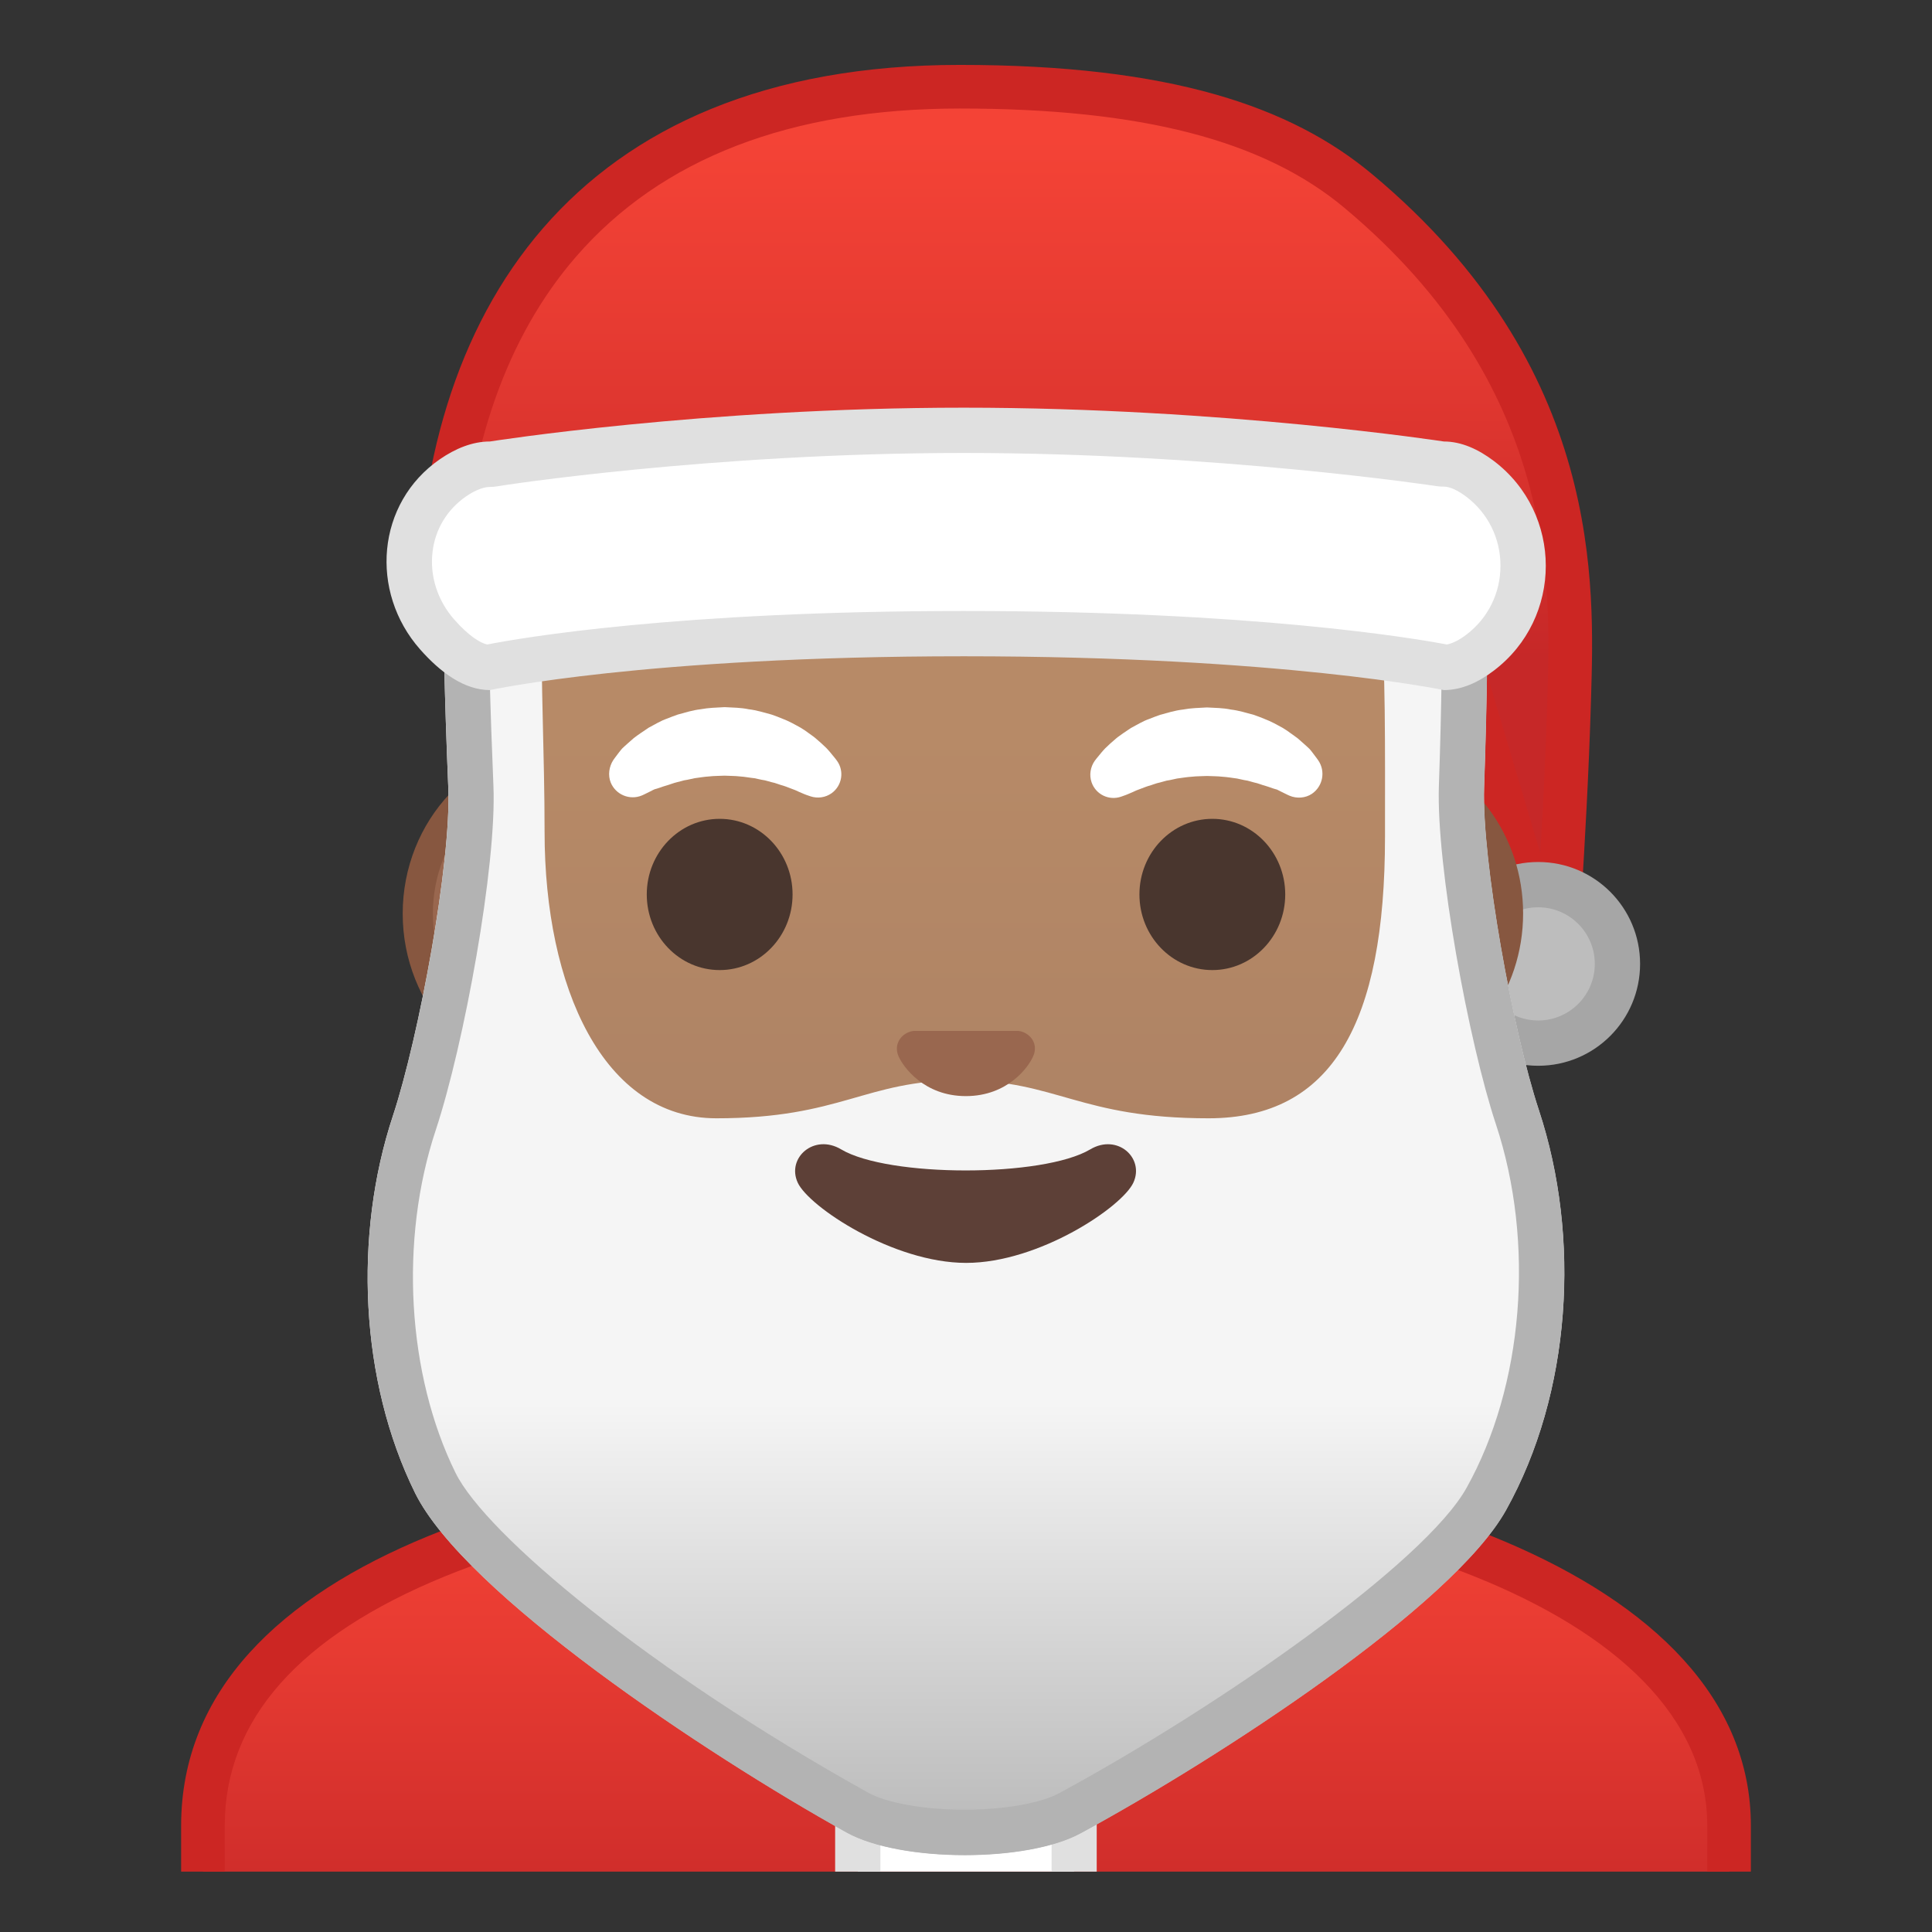 <svg width="128" height="128" style="enable-background:new 0 0 128 128;" xmlns="http://www.w3.org/2000/svg" xmlns:xlink="http://www.w3.org/1999/xlink">
  <rect width="100%" height="100%" fill="#333333" stroke="none"/>
  <g>
    <defs>
      <rect id="SVGID_1_" height="120" width="120" x="4" y="4"/>
    </defs>
    <clipPath id="SVGID_2_">
      <use style="overflow:visible;" xlink:href="#SVGID_1_"/>
    </clipPath>
    <g style="clip-path:url(#SVGID_2_);">
      <g id="XMLID_11_">
        <linearGradient id="SVGID_3_" gradientUnits="userSpaceOnUse" x1="64" x2="64" y1="97.416" y2="130.525">
          <stop offset="0" style="stop-color:#F44336"/>
          <stop offset="0.359" style="stop-color:#E73B32"/>
          <stop offset="1" style="stop-color:#C62828"/>
        </linearGradient>
        <path d="M13.45,130.53v-9.57c0-17.33,27.23-23.52,50.56-23.54h0.14c13.4,0,25.83,2.15,35.03,6.06 c7.02,2.98,15.39,8.44,15.39,17.49v9.57H13.45z" style="fill:url(#SVGID_3_);"/>
        <path d="M64.14,98.86c24.34,0,48.97,7.59,48.97,22.1v8.12H14.89v-8.12c0-7,4.91-12.56,14.58-16.52 c8.76-3.58,21.02-5.57,34.53-5.58L64.14,98.86 M64.14,95.97c-0.05,0-0.09,0-0.14,0c-25.65,0.03-52,7.1-52,24.99v11.01h104 v-11.01C116,104.1,89.9,95.97,64.14,95.97L64.14,95.97z" style="fill:#CC2623;"/>
      </g>
      <g id="XMLID_8_">
        <path d="M63.17,107.2c-4,0-7.26-3.22-7.26-7.17v-8.98h16.16v8.98c0,3.95-3.26,7.17-7.26,7.17H63.17z" style="fill:#E59600;"/>
        <path d="M71.08,92.05v7.98c0,3.4-2.81,6.17-6.26,6.17h-1.65c-3.45,0-6.26-2.77-6.26-6.17v-7.98H64H71.08 M73.08,90.05H64h-9.08v9.98c0,4.51,3.7,8.17,8.26,8.17h1.65c4.56,0,8.26-3.66,8.26-8.17V90.05L73.08,90.05z" style="fill:#D18100;"/>
      </g>
      <g>
        <defs>
          <path id="SVGID_4_" d="M64,4L64,4c-0.01,0-0.01,0-0.02,0s-0.01,0-0.02,0v0C18.53,4.24,27.84,56.14,27.84,56.14 s5.1,8.99,5.1,8.81c-0.03-1.41,0.46-6.89,0.46-6.89l-2.68-2.92c0,0,3.89-25.44,6.79-24.91c4.45,0.81,26.54,2,26.57,2 c7.83,0,14.92-0.36,19.37-1.17c2.9-0.53,9.64,1.7,10.68,4.45c1.33,3.54,3.13,19.71,3.13,19.71l-2.68,2.83 c0,0,0.49,5.51,0.46,6.89c0,0.18,5.1-8.81,5.1-8.81S109.44,4.24,64,4z"/>
        </defs>
        <clipPath id="SVGID_5_">
          <use style="overflow:visible;" xlink:href="#SVGID_4_"/>
        </clipPath>
      </g>
      <g>
        <rect height="25.67" style="fill:#FFFFFF;" width="14.33" x="56.83" y="107.17"/>
        <path d="M69.67,108.67v22.67H58.33v-22.67H69.67 M72.67,105.67H55.33v28.67h17.33V105.67L72.67,105.67z" style="fill:#E0E0E0;"/>
      </g>
    </g>
    <g style="clip-path:url(#SVGID_2_);">
      <g>
        <path d="M37.19,70.72c-5.24,0-9.51-4.57-9.51-10.2s4.27-10.2,9.51-10.2h53.62c5.24,0,9.51,4.57,9.51,10.2 s-4.27,10.2-9.51,10.2H37.19z" style="fill:#99674F;"/>
        <path d="M90.81,51.33c4.69,0,8.51,4.13,8.51,9.2s-3.82,9.2-8.51,9.2h-7.23H44.42h-7.23 c-4.69,0-8.51-4.13-8.51-9.2s3.82-9.2,8.51-9.2h7.23h39.16H90.81 M90.81,49.33h-7.23H44.42h-7.23c-5.78,0-10.51,5.04-10.51,11.2 c0,6.16,4.73,11.2,10.51,11.2h7.23h39.16h7.23c5.78,0,10.51-5.04,10.51-11.2C101.32,54.37,96.59,49.33,90.81,49.33L90.81,49.33z " style="fill:#875740;"/>
      </g>
      <g>
        <linearGradient id="SVGID_6_" gradientUnits="userSpaceOnUse" x1="63.589" x2="63.589" y1="93.371" y2="11.422">
          <stop offset="0" style="stop-color:#A47B62"/>
          <stop offset="0.191" style="stop-color:#AD8264"/>
          <stop offset="0.551" style="stop-color:#B78A67"/>
          <stop offset="1" style="stop-color:#BA8D68"/>
        </linearGradient>
        <path d="M63.59,93.07c-8.4,0-16.2-3.34-21.94-9.42c-6.51-6.88-9.95-16.78-9.95-28.64 c0-12.14,3.49-23.33,9.83-31.51c5.93-7.64,13.97-12.03,22.05-12.03c8.09,0,16.13,4.38,22.06,12.03 c6.34,8.17,9.83,19.36,9.83,31.51c0,11.86-3.44,21.76-9.95,28.64C79.79,89.72,71.99,93.07,63.59,93.07z" style="fill:url(#SVGID_6_);"/>
        <path d="M63.59,12.47L63.59,12.47c7.78,0,15.53,4.24,21.27,11.64c6.2,8,9.62,18.97,9.62,30.9 c0,11.6-3.34,21.27-9.67,27.95c-5.55,5.87-13.09,9.1-21.21,9.1c-8.13,0-15.66-3.23-21.21-9.1c-6.33-6.69-9.67-16.35-9.67-27.95 c0-11.92,3.42-22.9,9.62-30.9C48.06,16.72,55.81,12.47,63.59,12.47 M63.59,10.47L63.59,10.47L63.59,10.47 c-17.07,0-32.89,18.26-32.89,44.54c0,26.14,16.29,39.06,32.89,39.06s32.89-12.92,32.89-39.06 C96.48,28.73,80.66,10.47,63.59,10.47L63.59,10.47z" style="fill:#91674D;"/>
      </g>
      <g>
        <path d="M40.63,50.36c0,0,0.13-0.19,0.37-0.5c0.07-0.08,0.12-0.16,0.21-0.26 c0.11-0.11,0.23-0.21,0.36-0.33c0.13-0.12,0.27-0.24,0.42-0.37c0.15-0.12,0.3-0.22,0.47-0.34c0.17-0.11,0.34-0.23,0.52-0.35 c0.19-0.1,0.39-0.21,0.59-0.32c0.2-0.11,0.42-0.21,0.65-0.29c0.22-0.09,0.46-0.18,0.69-0.26c0.48-0.13,0.98-0.29,1.51-0.35 c0.52-0.1,1.06-0.11,1.59-0.14c0.54,0.03,1.07,0.03,1.59,0.14c0.52,0.06,1.03,0.22,1.51,0.35c0.24,0.08,0.47,0.17,0.69,0.26 c0.23,0.09,0.44,0.18,0.65,0.29c0.2,0.11,0.4,0.21,0.59,0.32c0.19,0.11,0.36,0.23,0.52,0.35c0.16,0.12,0.32,0.22,0.46,0.34 c0.14,0.12,0.27,0.24,0.39,0.34c0.12,0.11,0.23,0.21,0.33,0.31c0.1,0.1,0.18,0.2,0.26,0.29c0.3,0.35,0.45,0.56,0.45,0.56 c0.5,0.69,0.34,1.65-0.35,2.15c-0.42,0.3-0.94,0.36-1.4,0.21l-0.29-0.1c0,0-0.19-0.07-0.48-0.2c-0.07-0.03-0.15-0.07-0.24-0.11 c-0.09-0.03-0.19-0.07-0.29-0.11c-0.2-0.08-0.43-0.17-0.69-0.24c-0.13-0.04-0.25-0.09-0.39-0.13c-0.14-0.03-0.28-0.07-0.42-0.11 c-0.07-0.02-0.14-0.04-0.22-0.06c-0.08-0.01-0.15-0.03-0.23-0.04c-0.15-0.03-0.31-0.07-0.46-0.1c-0.32-0.03-0.64-0.1-0.98-0.12 c-0.33-0.04-0.68-0.03-1.01-0.05c-0.34,0.02-0.68,0.01-1.01,0.05c-0.34,0.02-0.66,0.08-0.98,0.12c-0.16,0.03-0.31,0.07-0.46,0.1 c-0.08,0.01-0.15,0.03-0.23,0.04c-0.07,0.02-0.14,0.04-0.22,0.06c-0.15,0.04-0.29,0.07-0.42,0.11c-0.14,0.04-0.26,0.09-0.39,0.13 c-0.13,0.04-0.25,0.08-0.36,0.11c-0.1,0.04-0.2,0.07-0.29,0.1c-0.09,0.03-0.18,0.06-0.27,0.08c-0.1,0.04-0.2,0.1-0.28,0.14 c-0.35,0.18-0.56,0.27-0.56,0.27c-0.81,0.34-1.74-0.05-2.07-0.86C40.27,51.36,40.35,50.79,40.63,50.36z" style="fill:#FFFFFF;"/>
        <path d="M85.44,52.72c0,0-0.21-0.09-0.56-0.27c-0.09-0.04-0.19-0.1-0.28-0.14 c-0.09-0.02-0.17-0.05-0.27-0.08c-0.09-0.03-0.19-0.07-0.29-0.1c-0.11-0.04-0.23-0.07-0.36-0.11c-0.13-0.04-0.25-0.09-0.39-0.13 c-0.14-0.03-0.28-0.07-0.42-0.11c-0.07-0.02-0.14-0.04-0.22-0.06c-0.08-0.01-0.15-0.03-0.23-0.04c-0.15-0.03-0.31-0.07-0.46-0.1 c-0.32-0.04-0.64-0.1-0.98-0.12c-0.33-0.04-0.67-0.03-1.01-0.05c-0.34,0.02-0.68,0.01-1.01,0.05c-0.34,0.02-0.66,0.08-0.98,0.12 c-0.16,0.03-0.31,0.07-0.46,0.1c-0.08,0.01-0.15,0.03-0.23,0.04c-0.07,0.02-0.14,0.04-0.22,0.06c-0.14,0.04-0.28,0.08-0.42,0.11 c-0.14,0.04-0.26,0.09-0.39,0.13c-0.26,0.07-0.48,0.16-0.69,0.24c-0.1,0.04-0.2,0.08-0.29,0.11c-0.09,0.04-0.17,0.08-0.24,0.11 c-0.29,0.13-0.48,0.2-0.48,0.2l-0.28,0.1c-0.8,0.28-1.68-0.14-1.96-0.95c-0.17-0.49-0.07-1.02,0.2-1.41c0,0,0.15-0.21,0.45-0.56 c0.08-0.09,0.16-0.19,0.26-0.29c0.1-0.1,0.21-0.2,0.33-0.31c0.12-0.11,0.25-0.22,0.39-0.34c0.14-0.12,0.3-0.22,0.46-0.34 c0.17-0.11,0.34-0.23,0.52-0.35c0.19-0.1,0.39-0.21,0.59-0.32c0.2-0.11,0.42-0.21,0.65-0.29c0.22-0.09,0.46-0.18,0.69-0.26 c0.48-0.13,0.98-0.29,1.51-0.35c0.52-0.1,1.06-0.11,1.59-0.14c0.54,0.03,1.07,0.03,1.59,0.14c0.52,0.06,1.03,0.22,1.51,0.35 c0.24,0.08,0.47,0.17,0.69,0.26c0.23,0.09,0.44,0.18,0.65,0.29c0.2,0.11,0.4,0.21,0.59,0.32c0.19,0.11,0.36,0.23,0.52,0.35 c0.16,0.12,0.32,0.22,0.47,0.34c0.15,0.13,0.29,0.25,0.42,0.37c0.13,0.12,0.25,0.22,0.36,0.33c0.09,0.1,0.15,0.18,0.21,0.26 c0.24,0.31,0.37,0.5,0.37,0.5c0.49,0.72,0.31,1.71-0.42,2.21C86.49,52.88,85.92,52.92,85.44,52.72z" style="fill:#FFFFFF;"/>
      </g>
      <g>
        <ellipse cx="47.68" cy="59.26" rx="4.83" ry="5.01" style="fill:#49362E;"/>
        <ellipse cx="80.32" cy="59.26" rx="4.83" ry="5.01" style="fill:#49362E;"/>
      </g>
      <path d="M56.93,76.96c0,0,0.25,0.07,0.68,0.2c0.11,0.03,0.22,0.07,0.35,0.11c0.11,0.02,0.21,0.04,0.33,0.07 c0.24,0.05,0.51,0.11,0.8,0.18c0.3,0.07,0.64,0.13,0.99,0.2c0.34,0.08,0.72,0.09,1.09,0.17c0.38,0.03,0.77,0.08,1.17,0.1 c0.4,0.05,0.8,0.03,1.2,0.04c0.4-0.01,0.81,0,1.2-0.04c0.4-0.02,0.79-0.06,1.17-0.1c0.37-0.08,0.75-0.09,1.09-0.17 c0.35-0.07,0.68-0.12,0.99-0.2c0.61-0.14,1.14-0.27,1.5-0.38c0.37-0.1,0.59-0.16,0.59-0.16l0.29-0.07 c1.07-0.24,2.16,0.3,2.44,1.21c0.18,0.58-0.03,1.18-0.47,1.6c0,0-0.2,0.19-0.59,0.5c-0.19,0.16-0.43,0.34-0.73,0.52 c-0.29,0.19-0.63,0.41-1.03,0.59c-0.39,0.21-0.83,0.41-1.32,0.58c-0.48,0.19-1.01,0.34-1.56,0.49c-0.56,0.11-1.14,0.26-1.74,0.31 c-0.6,0.08-1.22,0.1-1.84,0.12c-0.62-0.02-1.24-0.04-1.84-0.12c-0.61-0.05-1.18-0.2-1.75-0.31c-0.55-0.15-1.09-0.29-1.56-0.49 c-0.49-0.17-0.93-0.37-1.32-0.58c-0.39-0.18-0.76-0.41-1.07-0.61c-0.16-0.1-0.31-0.19-0.44-0.28c-0.1-0.08-0.19-0.16-0.27-0.23 c-0.32-0.28-0.5-0.45-0.5-0.45c-0.74-0.73-0.65-1.83,0.2-2.46C55.54,76.9,56.28,76.79,56.93,76.96z" style="fill:#F57C00;"/>
      <g>
        <linearGradient id="SVGID_7_" gradientUnits="userSpaceOnUse" x1="66.552" x2="66.552" y1="9.176" y2="43.594">
          <stop offset="0" style="stop-color:#F44336"/>
          <stop offset="0.359" style="stop-color:#E73B32"/>
          <stop offset="1" style="stop-color:#C62828"/>
        </linearGradient>
        <path d="M102.34,60.04c-0.44,0-0.84-0.3-0.96-0.72l-4.47-15c-0.4-1.33-1.48-2.35-2.82-2.68 l-6.27-1.51c-0.3-0.07-0.6-0.11-0.91-0.11H30.69c-0.6-0.04-1.16-0.09-1.62-0.13C29.54,18.17,42.06,5.75,63.59,5.75 c12.37,0,20.76,2.2,26.41,6.92c14.59,12.19,14.19,25.89,13.98,33.25l-0.01,0.34c-0.14,4.91-0.45,10.16-0.62,12.85 C103.32,59.62,102.87,60.04,102.34,60.04z" style="fill:url(#SVGID_7_);"/>
        <path d="M63.59,7.19c12.01,0,20.11,2.09,25.48,6.58c14.05,11.74,13.67,24.99,13.46,32.1l-0.01,0.33 c-0.1,3.66-0.3,7.5-0.47,10.32L98.29,43.9c-0.54-1.82-2.02-3.22-3.87-3.67l-6.27-1.51c-0.41-0.1-0.83-0.15-1.25-0.15l-56.18,0 c-0.06,0-0.11-0.01-0.16-0.01c0.42-8.87,3.03-16.29,7.61-21.56C43.81,10.5,52.37,7.19,63.59,7.19 M63.59,4.3 c-25.64,0-35.98,16.53-35.98,36.87c0,0.08,2.42,0.25,2.91,0.29c0.06,0,0.11,0.01,0.17,0.01h56.22c0.19,0,0.39,0.02,0.57,0.07 l6.27,1.51c0.85,0.2,1.53,0.85,1.77,1.68l4.47,15c0.31,1.04,1.27,1.75,2.35,1.75c1.29,0,2.36-1,2.45-2.29 c0.18-2.87,0.48-8.01,0.62-12.9c0.21-7.43,0.87-21.91-14.49-34.74C85.56,7.07,77.56,4.3,63.59,4.3L63.59,4.3z" style="fill:#CC2623;"/>
      </g>
      <g>
        <circle cx="101.91" cy="63.86" r="5.25" style="fill:#BDBDBD;"/>
        <path d="M101.91,60.11c2.07,0,3.75,1.68,3.75,3.75s-1.68,3.75-3.75,3.75s-3.75-1.68-3.75-3.75 S99.84,60.11,101.91,60.11 M101.91,57.11c-3.73,0-6.75,3.02-6.75,6.75c0,3.73,3.02,6.75,6.75,6.75s6.75-3.02,6.75-6.75 C108.66,60.13,105.64,57.11,101.91,57.11L101.91,57.11z" style="fill:#A6A6A6;"/>
      </g>
      <g>
        <path d="M94.08,51.14c3.49,1.57,5.83,5.25,5.83,9.39s-2.34,7.81-5.83,9.39V51.14z" style="fill:#99674F;"/>
        <path d="M95.08,52.86c2.34,1.67,3.83,4.52,3.83,7.66c0,3.14-1.49,5.99-3.83,7.66V52.86 M93.08,49.71 v21.62c4.49-1.27,7.83-5.64,7.83-10.81C100.91,55.35,97.57,50.98,93.08,49.71L93.08,49.71z" style="fill:#875740;"/>
      </g>
      <g>
        <linearGradient id="SVGID_8_" gradientUnits="userSpaceOnUse" x1="64" x2="64" y1="54.524" y2="133.37">
          <stop offset="0.488" style="stop-color:#F5F5F5"/>
          <stop offset="0.831" style="stop-color:#BDBDBD"/>
        </linearGradient>
        <path d="M36.06,31.94c-3.71,0-6.71,3-6.7,6.71c0.01,3.03,0.08,7.28,0.34,13.53 c0.21,4.94-1.95,16.54-3.67,21.75c-2.61,7.88-2.2,17.54,1.47,24.98c3.29,6.66,19.19,17.26,28.57,22.48 c3.58,1.99,11.92,2.01,15.52,0.06c9.23-5.01,24.64-15.06,28.18-21.4c4.34-7.76,4.97-18.06,2.18-26.5 c-1.72-5.2-3.79-16.55-3.63-21.37c0.22-6.33,0.24-10.59,0.19-13.63c-0.05-3.67-3.04-6.6-6.7-6.6H36.06z M91.76,55.44 c0,12.33-3.49,18.65-11.69,18.65c-8.58,0-10.04-2.52-16.41-2.52c-6.38,0-7.9,2.52-16.2,2.52c-7.49,0-11.38-8.68-11.38-18.97 S35.02,35,37.87,35.51c4.37,0.79,18.05,1.77,25.72,1.77c7.37,0,20.86-0.9,25.31-1.68C91.94,35.08,91.76,43.11,91.76,55.44z" style="fill:url(#SVGID_8_);"/>
      </g>
      <path d="M72.23,76.15c-3.13,1.86-13.37,1.86-16.5,0c-1.79-1.07-3.63,0.56-2.88,2.2 c0.73,1.6,6.32,5.32,11.16,5.32s10.35-3.72,11.08-5.32C75.84,76.72,74.03,75.08,72.23,76.15z" style="fill:#5D4037;"/>
      <path d="M36.06,31.94c-3.71,0-6.71,3-6.7,6.71c0.01,3.03,0.08,7.28,0.34,13.53 c0.21,4.94-1.95,16.54-3.67,21.75c-2.61,7.88-2.2,17.54,1.47,24.98c3.29,6.66,19.19,17.26,28.57,22.48 c3.58,1.99,11.92,2.01,15.52,0.06c9.23-5.01,24.64-15.06,28.18-21.4c4.34-7.76,4.97-18.06,2.18-26.5 c-1.72-5.2-3.79-16.55-3.63-21.37c0.22-6.33,0.24-10.59,0.19-13.63c-0.05-3.67-3.04-6.6-6.7-6.6H36.06z M91.76,55.44 c0,12.33-3.49,18.65-11.69,18.65c-8.58,0-10.04-1.52-16.41-1.52c-6.38,0-7.9,1.52-16.2,1.52c-7.49,0-11.38-8.68-11.38-18.97 S35.02,35,37.87,35.51c4.37,0.79,18.05,1.77,25.72,1.77c7.37,0,20.86-0.9,25.31-1.68C91.94,35.08,91.76,43.11,91.76,55.44z" style="fill:none;"/>
      <path d="M101.96,73.55c-1.72-5.2-3.79-16.55-3.63-21.37c0.22-6.33,0.24-10.59,0.19-13.63 c-0.05-3.67-3.04-6.6-6.7-6.6H36.06c-3.71,0-6.71,3-6.7,6.71c0.01,3.03,0.08,7.28,0.34,13.53c0.21,4.94-1.95,16.54-3.67,21.75 c-2.61,7.88-2.2,17.54,1.47,24.98c3.29,6.66,19.19,17.26,28.57,22.48c1.81,1.01,4.83,1.51,7.85,1.51c2.95,0,5.9-0.48,7.68-1.45 c9.23-5.01,24.64-15.06,28.18-21.4C104.11,92.29,104.75,81.99,101.96,73.55z M97.16,98.58c-2.76,4.94-16.16,14.35-27,20.23 c-1.22,0.66-3.67,1.09-6.25,1.09c-2.65,0-5.15-0.44-6.39-1.13c-14.56-8.1-25.34-17.13-27.34-21.19 c-3.21-6.51-3.73-15.42-1.31-22.71c1.87-5.65,4.05-17.53,3.82-22.82c-0.22-5.26-0.33-9.65-0.34-13.41c0-0.99,0.38-1.91,1.08-2.61 c0.04-0.04,0.07-0.07,0.11-0.11c-0.76,2.41,1.53-0.43,4.11-0.43c0.07,0,0.14,0.01,0.21,0.02c4.37,0.79,18.05,1.77,25.72,1.77 c7.37,0,20.86-0.9,25.31-1.68c0.1-0.02,0.19-0.02,0.28-0.02c2.76,0,4.93,1.35,4.05-0.36c1.33,0.55,2.28,1.85,2.3,3.37 c0.05,3.82-0.01,8.23-0.19,13.48c-0.18,5.27,1.96,16.93,3.78,22.42C101.71,82.35,100.94,91.81,97.16,98.58z" style="fill:#B3B3B3;"/>
      <g>
        <path d="M95.78,44.21c-1.51-0.3-12.09-2.24-31.94-2.24c-19.78,0-30.01,1.93-31.53,2.23 c-1.26-0.08-2.52-1.22-3.37-2.18c-1.39-1.58-2.04-3.65-1.8-5.68c0.24-1.92,1.25-3.59,2.84-4.69c0.87-0.6,1.7-0.9,2.46-0.9 c0.08,0,0.16-0.01,0.23-0.02c0.14-0.02,14.23-2.22,31.16-2.22c16.95,0,31.43,2.2,31.58,2.22c0.08,0.01,0.15,0.02,0.23,0.02 c0.74,0,1.55,0.33,2.41,0.98c1.81,1.37,2.85,3.47,2.85,5.75s-1.04,4.38-2.85,5.75C97.25,43.85,96.48,44.18,95.78,44.21z" style="fill:#FFFFFF;"/>
        <path d="M63.85,30.01c16.81,0,31.21,2.18,31.35,2.2c0.15,0.02,0.3,0.03,0.46,0.03 c0.39,0,0.92,0.24,1.5,0.68c1.43,1.09,2.25,2.75,2.25,4.56c0,1.81-0.82,3.47-2.25,4.56c-0.48,0.37-0.94,0.59-1.3,0.66 c-2.2-0.42-12.85-2.22-32-2.22c-19.03,0-29.35,1.78-31.58,2.22c-0.47-0.1-1.24-0.58-2.19-1.66c-1.11-1.26-1.63-2.9-1.43-4.5 c0.18-1.49,0.97-2.78,2.2-3.64c0.42-0.29,1.05-0.64,1.61-0.64c0.16,0,0.31-0.01,0.47-0.04C33.06,32.19,47.05,30.01,63.85,30.01 M63.85,27.01c-17.26,0-31.39,2.24-31.39,2.24c-1.17,0-2.29,0.47-3.31,1.17c-4.22,2.91-4.68,8.79-1.32,12.6 c1.33,1.51,2.92,2.7,4.63,2.7c0,0,10.26-2.24,31.39-2.24c21.13,0,31.81,2.24,31.81,2.24c1.17,0,2.29-0.51,3.31-1.29 c4.59-3.48,4.59-10.41,0-13.89c-1.02-0.77-2.14-1.29-3.31-1.29C95.65,29.25,81.1,27.01,63.85,27.01L63.85,27.01z" style="fill:#E0E0E0;"/>
      </g>
      <path d="M67.79,68.38c-0.1-0.04-0.21-0.07-0.32-0.08h-6.94c-0.11,0.01-0.21,0.04-0.32,0.08 c-0.63,0.25-0.98,0.91-0.68,1.6c0.3,0.69,1.68,2.64,4.46,2.64c2.79,0,4.17-1.95,4.46-2.64C68.76,69.29,68.42,68.64,67.79,68.38z" style="fill:#99674F;"/>
    </g>
  </g>
</svg>